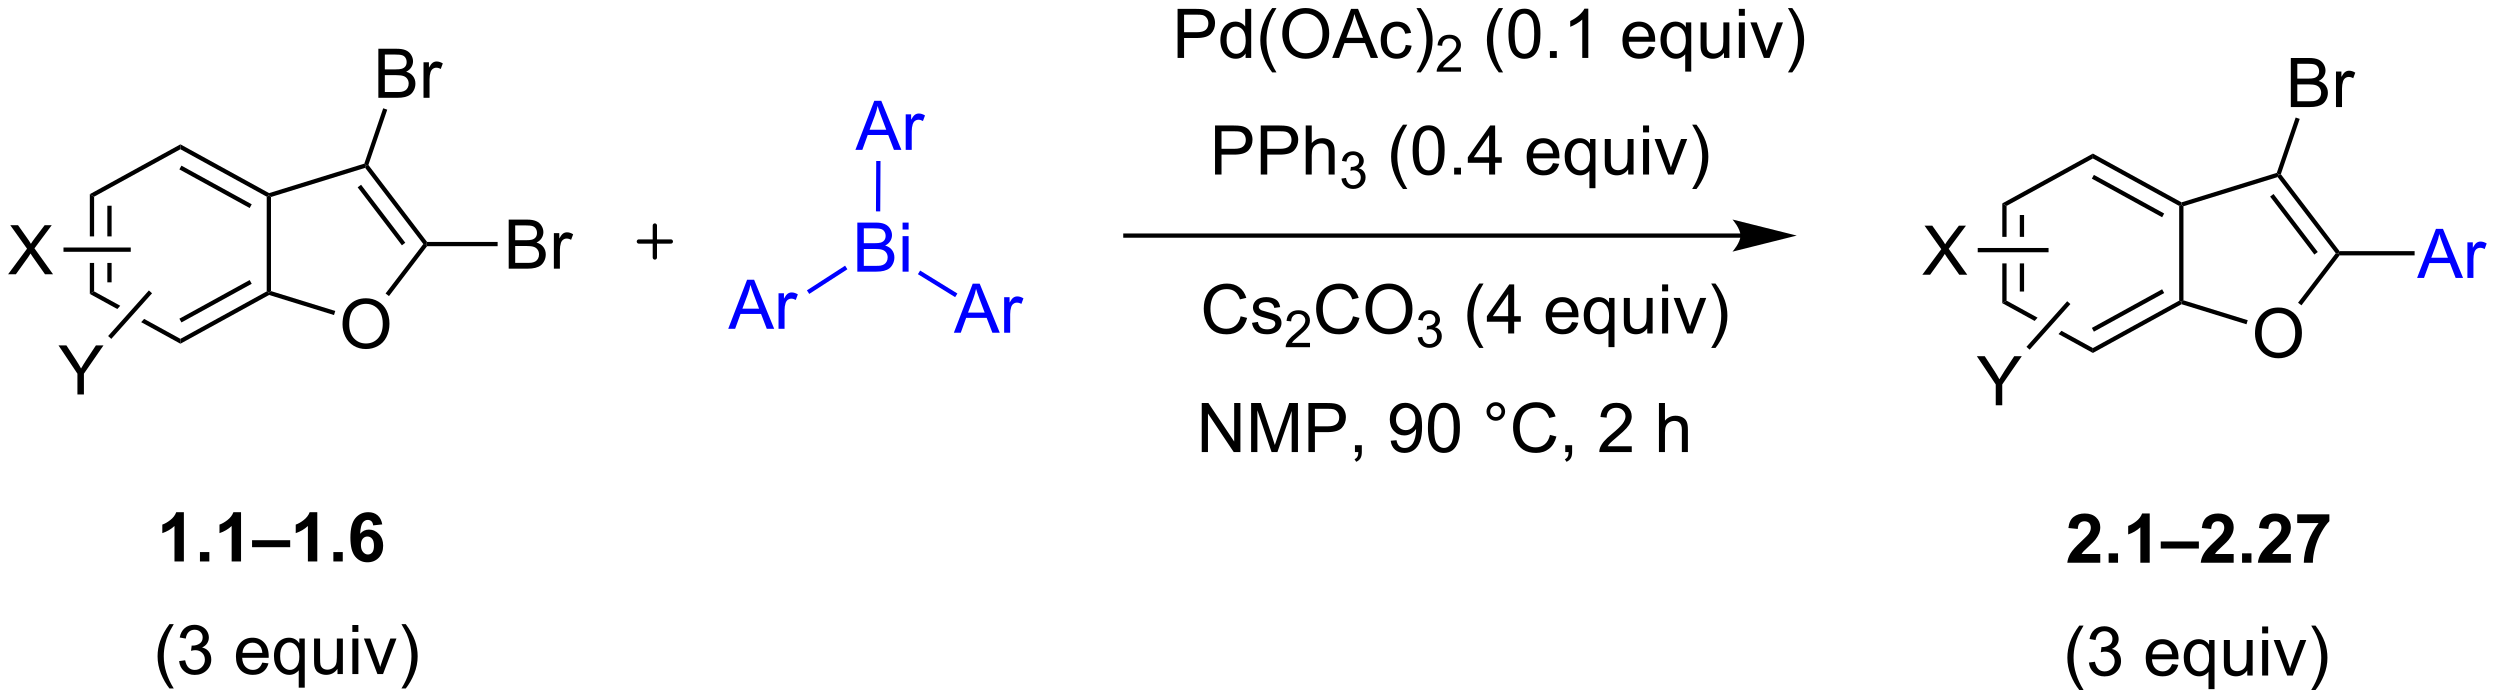 <?xml version="1.0" encoding="UTF-8"?>
<!DOCTYPE svg PUBLIC '-//W3C//DTD SVG 1.0//EN'
          'http://www.w3.org/TR/2001/REC-SVG-20010904/DTD/svg10.dtd'>
<svg stroke-dasharray="none" shape-rendering="auto" xmlns="http://www.w3.org/2000/svg" font-family="'Dialog'" text-rendering="auto" width="400" fill-opacity="1" color-interpolation="auto" color-rendering="auto" preserveAspectRatio="xMidYMid meet" font-size="12px" viewBox="0 0 400 112" fill="black" xmlns:xlink="http://www.w3.org/1999/xlink" stroke="black" image-rendering="auto" stroke-miterlimit="10" stroke-linecap="square" stroke-linejoin="miter" font-style="normal" stroke-width="1" height="112" stroke-dashoffset="0" font-weight="normal" stroke-opacity="1"
><!--Generated by the Batik Graphics2D SVG Generator--><defs id="genericDefs"
  /><g
  ><defs id="defs1"
    ><clipPath clipPathUnits="userSpaceOnUse" id="clipPath1"
      ><path d="M0.683 2.057 L300.221 2.057 L300.221 85.919 L0.683 85.919 L0.683 2.057 Z"
      /></clipPath
      ><clipPath clipPathUnits="userSpaceOnUse" id="clipPath2"
      ><path d="M88.91 108.372 L88.91 189.902 L380.118 189.902 L380.118 108.372 Z"
      /></clipPath
    ></defs
    ><g stroke-width="0.5" transform="scale(1.333,1.333) translate(-0.683,-2.057) matrix(1.029,0,0,1.029,-90.769,-109.414)" stroke-linejoin="round" stroke-linecap="round"
    ><path fill="none" d="M163.397 136.501 L167.126 136.501 M165.261 134.637 L165.261 138.366" clip-path="url(#clipPath2)"
    /></g
    ><g transform="matrix(1.371,0,0,1.371,-121.937,-148.628)"
    ><path d="M226.367 115.172 L226.367 109.446 L228.529 109.446 Q229.099 109.446 229.398 109.5 Q229.82 109.571 230.104 109.769 Q230.391 109.964 230.565 110.321 Q230.74 110.675 230.74 111.102 Q230.74 111.831 230.273 112.339 Q229.81 112.844 228.594 112.844 L227.125 112.844 L227.125 115.172 L226.367 115.172 ZM227.125 112.167 L228.607 112.167 Q229.341 112.167 229.648 111.894 Q229.958 111.62 229.958 111.125 Q229.958 110.766 229.776 110.511 Q229.594 110.253 229.297 110.172 Q229.107 110.12 228.591 110.12 L227.125 110.12 L227.125 112.167 ZM234.305 115.172 L234.305 114.649 Q233.911 115.266 233.146 115.266 Q232.648 115.266 232.232 114.993 Q231.818 114.719 231.589 114.23 Q231.359 113.737 231.359 113.102 Q231.359 112.48 231.565 111.974 Q231.773 111.469 232.188 111.201 Q232.602 110.93 233.115 110.93 Q233.49 110.93 233.781 111.089 Q234.076 111.245 234.258 111.5 L234.258 109.446 L234.958 109.446 L234.958 115.172 L234.305 115.172 ZM232.083 113.102 Q232.083 113.899 232.419 114.295 Q232.755 114.688 233.211 114.688 Q233.672 114.688 233.995 114.31 Q234.318 113.933 234.318 113.159 Q234.318 112.308 233.99 111.909 Q233.661 111.511 233.18 111.511 Q232.711 111.511 232.396 111.894 Q232.083 112.276 232.083 113.102 ZM237.407 116.857 Q236.824 116.123 236.421 115.138 Q236.019 114.151 236.019 113.097 Q236.019 112.167 236.322 111.315 Q236.673 110.329 237.407 109.347 L237.91 109.347 Q237.439 110.159 237.285 110.508 Q237.048 111.047 236.91 111.633 Q236.744 112.362 236.744 113.102 Q236.744 114.98 237.91 116.857 L237.407 116.857 ZM238.587 112.383 Q238.587 110.956 239.353 110.151 Q240.119 109.344 241.329 109.344 Q242.121 109.344 242.756 109.724 Q243.394 110.102 243.728 110.779 Q244.064 111.456 244.064 112.315 Q244.064 113.188 243.712 113.875 Q243.361 114.563 242.715 114.917 Q242.072 115.271 241.324 115.271 Q240.517 115.271 239.879 114.88 Q239.244 114.487 238.915 113.813 Q238.587 113.136 238.587 112.383 ZM239.369 112.394 Q239.369 113.43 239.923 114.026 Q240.481 114.62 241.322 114.62 Q242.176 114.62 242.728 114.019 Q243.282 113.417 243.282 112.313 Q243.282 111.612 243.046 111.091 Q242.809 110.571 242.353 110.284 Q241.9 109.995 241.332 109.995 Q240.527 109.995 239.947 110.55 Q239.369 111.102 239.369 112.394 ZM244.409 115.172 L246.609 109.446 L247.427 109.446 L249.771 115.172 L248.906 115.172 L248.24 113.438 L245.844 113.438 L245.216 115.172 L244.409 115.172 ZM246.062 112.821 L248.005 112.821 L247.406 111.235 Q247.133 110.511 247 110.047 Q246.891 110.597 246.693 111.141 L246.062 112.821 ZM252.992 113.651 L253.685 113.743 Q253.57 114.456 253.104 114.862 Q252.638 115.266 251.958 115.266 Q251.107 115.266 250.589 114.709 Q250.07 114.151 250.07 113.112 Q250.07 112.44 250.292 111.938 Q250.516 111.433 250.971 111.183 Q251.427 110.93 251.961 110.93 Q252.638 110.93 253.068 111.271 Q253.497 111.612 253.617 112.243 L252.935 112.347 Q252.836 111.93 252.589 111.719 Q252.341 111.508 251.99 111.508 Q251.458 111.508 251.125 111.888 Q250.794 112.269 250.794 113.094 Q250.794 113.93 251.115 114.31 Q251.435 114.688 251.951 114.688 Q252.365 114.688 252.641 114.435 Q252.919 114.18 252.992 113.651 ZM254.747 116.857 L254.242 116.857 Q255.411 114.98 255.411 113.102 Q255.411 112.368 255.242 111.644 Q255.109 111.058 254.872 110.519 Q254.719 110.167 254.242 109.347 L254.747 109.347 Q255.482 110.329 255.833 111.315 Q256.133 112.167 256.133 113.097 Q256.133 114.151 255.729 115.138 Q255.326 116.123 254.747 116.857 Z" stroke="none" clip-path="url(#clipPath2)"
    /></g
    ><g transform="matrix(1.371,0,0,1.371,-121.937,-148.628)"
    ><path d="M259.443 116.264 L259.443 116.772 L256.603 116.772 Q256.598 116.581 256.666 116.405 Q256.774 116.116 257.012 115.835 Q257.252 115.553 257.703 115.184 Q258.402 114.61 258.649 114.274 Q258.895 113.938 258.895 113.639 Q258.895 113.327 258.67 113.112 Q258.447 112.895 258.086 112.895 Q257.705 112.895 257.477 113.124 Q257.248 113.352 257.246 113.757 L256.703 113.702 Q256.76 113.094 257.123 112.778 Q257.486 112.46 258.098 112.46 Q258.717 112.46 259.076 112.803 Q259.438 113.145 259.438 113.651 Q259.438 113.909 259.332 114.159 Q259.227 114.407 258.981 114.682 Q258.736 114.958 258.168 115.438 Q257.693 115.837 257.559 115.979 Q257.424 116.122 257.336 116.264 L259.443 116.264 Z" stroke="none" clip-path="url(#clipPath2)"
    /></g
    ><g transform="matrix(1.371,0,0,1.371,-121.937,-148.628)"
    ><path d="M263.854 116.857 Q263.271 116.123 262.867 115.138 Q262.466 114.151 262.466 113.097 Q262.466 112.167 262.768 111.315 Q263.12 110.329 263.854 109.347 L264.356 109.347 Q263.885 110.159 263.731 110.508 Q263.495 111.047 263.356 111.633 Q263.19 112.362 263.19 113.102 Q263.19 114.98 264.356 116.857 L263.854 116.857 ZM264.979 112.347 Q264.979 111.331 265.187 110.714 Q265.396 110.094 265.807 109.758 Q266.221 109.422 266.846 109.422 Q267.307 109.422 267.653 109.607 Q268.002 109.792 268.229 110.144 Q268.455 110.493 268.583 110.995 Q268.713 111.495 268.713 112.347 Q268.713 113.355 268.505 113.974 Q268.299 114.594 267.885 114.933 Q267.474 115.271 266.846 115.271 Q266.018 115.271 265.544 114.675 Q264.979 113.961 264.979 112.347 ZM265.7 112.347 Q265.7 113.758 266.031 114.224 Q266.362 114.69 266.846 114.69 Q267.33 114.69 267.659 114.222 Q267.989 113.753 267.989 112.347 Q267.989 110.933 267.659 110.469 Q267.33 110.003 266.838 110.003 Q266.354 110.003 266.065 110.414 Q265.7 110.938 265.7 112.347 ZM269.821 115.172 L269.821 114.37 L270.623 114.37 L270.623 115.172 L269.821 115.172 ZM274.299 115.172 L273.596 115.172 L273.596 110.69 Q273.341 110.933 272.929 111.175 Q272.518 111.417 272.19 111.539 L272.19 110.86 Q272.778 110.581 273.218 110.188 Q273.661 109.792 273.846 109.422 L274.299 109.422 L274.299 115.172 ZM281.356 113.836 L282.083 113.925 Q281.911 114.563 281.445 114.914 Q280.981 115.266 280.26 115.266 Q279.349 115.266 278.815 114.706 Q278.284 114.144 278.284 113.133 Q278.284 112.086 278.823 111.508 Q279.362 110.93 280.221 110.93 Q281.052 110.93 281.578 111.498 Q282.106 112.063 282.106 113.089 Q282.106 113.151 282.104 113.276 L279.01 113.276 Q279.049 113.961 279.396 114.326 Q279.745 114.688 280.263 114.688 Q280.651 114.688 280.924 114.485 Q281.198 114.282 281.356 113.836 ZM279.049 112.698 L281.364 112.698 Q281.317 112.175 281.099 111.914 Q280.763 111.508 280.229 111.508 Q279.745 111.508 279.414 111.834 Q279.083 112.157 279.049 112.698 ZM285.61 116.763 L285.61 114.73 Q285.446 114.961 285.152 115.115 Q284.858 115.266 284.524 115.266 Q283.787 115.266 283.254 114.677 Q282.72 114.086 282.72 113.058 Q282.72 112.433 282.936 111.938 Q283.155 111.44 283.566 111.185 Q283.978 110.93 284.47 110.93 Q285.241 110.93 285.681 111.579 L285.681 111.024 L286.313 111.024 L286.313 116.763 L285.61 116.763 ZM283.444 113.086 Q283.444 113.886 283.78 114.287 Q284.116 114.688 284.584 114.688 Q285.032 114.688 285.355 114.308 Q285.681 113.925 285.681 113.149 Q285.681 112.321 285.339 111.904 Q284.998 111.485 284.537 111.485 Q284.079 111.485 283.761 111.873 Q283.444 112.261 283.444 113.086 ZM290.135 115.172 L290.135 114.563 Q289.651 115.266 288.817 115.266 Q288.45 115.266 288.132 115.125 Q287.815 114.985 287.659 114.771 Q287.505 114.558 287.442 114.25 Q287.401 114.042 287.401 113.594 L287.401 111.024 L288.104 111.024 L288.104 113.323 Q288.104 113.875 288.146 114.065 Q288.213 114.344 288.427 114.503 Q288.643 114.659 288.958 114.659 Q289.276 114.659 289.552 114.498 Q289.83 114.336 289.945 114.058 Q290.06 113.776 290.06 113.245 L290.06 111.024 L290.763 111.024 L290.763 115.172 L290.135 115.172 ZM291.868 110.253 L291.868 109.446 L292.571 109.446 L292.571 110.253 L291.868 110.253 ZM291.868 115.172 L291.868 111.024 L292.571 111.024 L292.571 115.172 L291.868 115.172 ZM294.794 115.172 L293.216 111.024 L293.958 111.024 L294.849 113.508 Q294.995 113.909 295.114 114.344 Q295.208 114.016 295.377 113.555 L296.299 111.024 L297.021 111.024 L295.45 115.172 L294.794 115.172 ZM298.104 116.857 L297.599 116.857 Q298.768 114.98 298.768 113.102 Q298.768 112.368 298.599 111.644 Q298.466 111.058 298.229 110.519 Q298.075 110.167 297.599 109.347 L298.104 109.347 Q298.838 110.329 299.19 111.315 Q299.489 112.167 299.489 113.097 Q299.489 114.151 299.086 115.138 Q298.682 116.123 298.104 116.857 Z" stroke="none" clip-path="url(#clipPath2)"
    /></g
    ><g transform="matrix(1.371,0,0,1.371,-121.937,-148.628)"
    ><path d="M230.738 128.781 L230.738 123.054 L232.899 123.054 Q233.47 123.054 233.769 123.109 Q234.191 123.179 234.475 123.377 Q234.762 123.572 234.936 123.929 Q235.111 124.283 235.111 124.71 Q235.111 125.439 234.644 125.947 Q234.181 126.453 232.965 126.453 L231.496 126.453 L231.496 128.781 L230.738 128.781 ZM231.496 125.775 L232.978 125.775 Q233.712 125.775 234.019 125.502 Q234.329 125.228 234.329 124.734 Q234.329 124.374 234.147 124.119 Q233.965 123.861 233.668 123.781 Q233.478 123.728 232.962 123.728 L231.496 123.728 L231.496 125.775 ZM236.074 128.781 L236.074 123.054 L238.236 123.054 Q238.806 123.054 239.105 123.109 Q239.527 123.179 239.811 123.377 Q240.097 123.572 240.272 123.929 Q240.446 124.283 240.446 124.71 Q240.446 125.439 239.98 125.947 Q239.517 126.453 238.301 126.453 L236.832 126.453 L236.832 128.781 L236.074 128.781 ZM236.832 125.775 L238.314 125.775 Q239.048 125.775 239.355 125.502 Q239.665 125.228 239.665 124.734 Q239.665 124.374 239.483 124.119 Q239.301 123.861 239.004 123.781 Q238.814 123.728 238.298 123.728 L236.832 123.728 L236.832 125.775 ZM241.321 128.781 L241.321 123.054 L242.024 123.054 L242.024 125.109 Q242.517 124.538 243.267 124.538 Q243.728 124.538 244.066 124.721 Q244.407 124.9 244.553 125.221 Q244.699 125.541 244.699 126.15 L244.699 128.781 L243.996 128.781 L243.996 126.15 Q243.996 125.624 243.767 125.385 Q243.54 125.143 243.121 125.143 Q242.808 125.143 242.532 125.307 Q242.259 125.468 242.142 125.747 Q242.024 126.023 242.024 126.51 L242.024 128.781 L241.321 128.781 Z" stroke="none" clip-path="url(#clipPath2)"
    /></g
    ><g transform="matrix(1.371,0,0,1.371,-121.937,-148.628)"
    ><path d="M245.494 129.246 L246.021 129.175 Q246.113 129.625 246.33 129.822 Q246.549 130.019 246.863 130.019 Q247.234 130.019 247.49 129.762 Q247.748 129.504 247.748 129.123 Q247.748 128.76 247.51 128.525 Q247.273 128.289 246.906 128.289 Q246.758 128.289 246.535 128.347 L246.594 127.885 Q246.646 127.89 246.678 127.89 Q247.015 127.89 247.285 127.715 Q247.554 127.539 247.554 127.172 Q247.554 126.883 247.357 126.693 Q247.162 126.502 246.851 126.502 Q246.543 126.502 246.338 126.695 Q246.133 126.888 246.074 127.275 L245.547 127.181 Q245.644 126.65 245.986 126.359 Q246.33 126.068 246.84 126.068 Q247.191 126.068 247.486 126.219 Q247.783 126.369 247.939 126.631 Q248.095 126.89 248.095 127.183 Q248.095 127.463 247.945 127.691 Q247.797 127.92 247.504 128.054 Q247.885 128.142 248.095 128.42 Q248.306 128.695 248.306 129.111 Q248.306 129.674 247.896 130.066 Q247.486 130.457 246.859 130.457 Q246.295 130.457 245.92 130.121 Q245.547 129.783 245.494 129.246 Z" stroke="none" clip-path="url(#clipPath2)"
    /></g
    ><g transform="matrix(1.371,0,0,1.371,-121.937,-148.628)"
    ><path d="M252.674 130.465 Q252.091 129.731 251.687 128.747 Q251.286 127.76 251.286 126.705 Q251.286 125.775 251.588 124.924 Q251.94 123.937 252.674 122.955 L253.177 122.955 Q252.705 123.768 252.552 124.117 Q252.315 124.656 252.177 125.242 Q252.01 125.971 252.01 126.71 Q252.01 128.588 253.177 130.465 L252.674 130.465 ZM253.799 125.955 Q253.799 124.939 254.007 124.322 Q254.216 123.703 254.627 123.367 Q255.041 123.031 255.666 123.031 Q256.127 123.031 256.473 123.216 Q256.822 123.4 257.049 123.752 Q257.276 124.101 257.403 124.603 Q257.533 125.103 257.533 125.955 Q257.533 126.963 257.325 127.583 Q257.119 128.202 256.705 128.541 Q256.294 128.88 255.666 128.88 Q254.838 128.88 254.364 128.283 Q253.799 127.57 253.799 125.955 ZM254.52 125.955 Q254.52 127.367 254.851 127.833 Q255.182 128.299 255.666 128.299 Q256.151 128.299 256.479 127.83 Q256.809 127.361 256.809 125.955 Q256.809 124.541 256.479 124.078 Q256.151 123.611 255.658 123.611 Q255.174 123.611 254.885 124.023 Q254.52 124.546 254.52 125.955 ZM258.641 128.781 L258.641 127.978 L259.443 127.978 L259.443 128.781 L258.641 128.781 ZM262.723 128.781 L262.723 127.408 L260.239 127.408 L260.239 126.765 L262.854 123.054 L263.427 123.054 L263.427 126.765 L264.2 126.765 L264.2 127.408 L263.427 127.408 L263.427 128.781 L262.723 128.781 ZM262.723 126.765 L262.723 124.182 L260.932 126.765 L262.723 126.765 ZM270.177 127.445 L270.903 127.533 Q270.731 128.171 270.265 128.523 Q269.802 128.874 269.08 128.874 Q268.169 128.874 267.635 128.315 Q267.104 127.752 267.104 126.742 Q267.104 125.695 267.643 125.117 Q268.182 124.538 269.041 124.538 Q269.872 124.538 270.398 125.106 Q270.927 125.671 270.927 126.697 Q270.927 126.76 270.924 126.885 L267.83 126.885 Q267.869 127.57 268.216 127.934 Q268.565 128.296 269.083 128.296 Q269.471 128.296 269.744 128.093 Q270.018 127.89 270.177 127.445 ZM267.869 126.307 L270.184 126.307 Q270.137 125.783 269.919 125.523 Q269.583 125.117 269.049 125.117 Q268.565 125.117 268.234 125.442 Q267.903 125.765 267.869 126.307 ZM274.43 130.372 L274.43 128.338 Q274.266 128.57 273.972 128.723 Q273.678 128.874 273.344 128.874 Q272.608 128.874 272.074 128.286 Q271.54 127.695 271.54 126.666 Q271.54 126.041 271.756 125.546 Q271.975 125.049 272.386 124.794 Q272.798 124.538 273.29 124.538 Q274.061 124.538 274.501 125.187 L274.501 124.632 L275.134 124.632 L275.134 130.372 L274.43 130.372 ZM272.264 126.695 Q272.264 127.494 272.6 127.895 Q272.936 128.296 273.404 128.296 Q273.852 128.296 274.175 127.916 Q274.501 127.533 274.501 126.757 Q274.501 125.929 274.16 125.512 Q273.818 125.093 273.358 125.093 Q272.899 125.093 272.582 125.481 Q272.264 125.869 272.264 126.695 ZM278.955 128.781 L278.955 128.171 Q278.471 128.874 277.637 128.874 Q277.27 128.874 276.953 128.734 Q276.635 128.593 276.479 128.38 Q276.325 128.166 276.262 127.859 Q276.221 127.65 276.221 127.203 L276.221 124.632 L276.924 124.632 L276.924 126.932 Q276.924 127.484 276.966 127.674 Q277.033 127.953 277.247 128.111 Q277.463 128.268 277.778 128.268 Q278.096 128.268 278.372 128.106 Q278.651 127.945 278.765 127.666 Q278.88 127.385 278.88 126.853 L278.88 124.632 L279.583 124.632 L279.583 128.781 L278.955 128.781 ZM280.688 123.861 L280.688 123.054 L281.391 123.054 L281.391 123.861 L280.688 123.861 ZM280.688 128.781 L280.688 124.632 L281.391 124.632 L281.391 128.781 L280.688 128.781 ZM283.614 128.781 L282.036 124.632 L282.778 124.632 L283.669 127.117 Q283.815 127.518 283.934 127.953 Q284.028 127.624 284.197 127.163 L285.119 124.632 L285.841 124.632 L284.27 128.781 L283.614 128.781 ZM286.924 130.465 L286.419 130.465 Q287.588 128.588 287.588 126.71 Q287.588 125.976 287.419 125.252 Q287.286 124.666 287.049 124.127 Q286.895 123.775 286.419 122.955 L286.924 122.955 Q287.658 123.937 288.01 124.924 Q288.309 125.775 288.309 126.705 Q288.309 127.76 287.906 128.747 Q287.502 129.731 286.924 130.465 Z" stroke="none" clip-path="url(#clipPath2)"
    /></g
    ><g transform="matrix(1.371,0,0,1.371,-121.937,-148.628)"
    ><path d="M233.727 145.319 L234.484 145.509 Q234.248 146.444 233.628 146.936 Q233.008 147.426 232.115 147.426 Q231.188 147.426 230.607 147.048 Q230.029 146.671 229.724 145.957 Q229.422 145.241 229.422 144.421 Q229.422 143.525 229.763 142.861 Q230.107 142.194 230.737 141.848 Q231.367 141.501 232.125 141.501 Q232.984 141.501 233.57 141.939 Q234.156 142.376 234.388 143.171 L233.641 143.345 Q233.443 142.72 233.063 142.436 Q232.685 142.15 232.109 142.15 Q231.451 142.15 231.005 142.468 Q230.563 142.783 230.383 143.317 Q230.203 143.85 230.203 144.416 Q230.203 145.147 230.417 145.692 Q230.63 146.236 231.078 146.507 Q231.529 146.775 232.052 146.775 Q232.688 146.775 233.128 146.408 Q233.57 146.041 233.727 145.319 ZM235.048 146.087 L235.744 145.978 Q235.801 146.397 236.069 146.621 Q236.337 146.843 236.816 146.843 Q237.301 146.843 237.535 146.645 Q237.77 146.447 237.77 146.181 Q237.77 145.944 237.564 145.806 Q237.418 145.712 236.845 145.569 Q236.072 145.374 235.772 145.231 Q235.473 145.087 235.319 144.837 Q235.165 144.585 235.165 144.28 Q235.165 144.001 235.29 143.767 Q235.418 143.53 235.637 143.374 Q235.801 143.251 236.085 143.168 Q236.369 143.085 236.691 143.085 Q237.181 143.085 237.548 143.225 Q237.918 143.366 238.093 143.606 Q238.27 143.845 238.337 144.249 L237.65 144.343 Q237.603 144.022 237.376 143.843 Q237.152 143.663 236.744 143.663 Q236.259 143.663 236.051 143.824 Q235.845 143.983 235.845 144.197 Q235.845 144.335 235.931 144.444 Q236.017 144.556 236.199 144.632 Q236.306 144.671 236.822 144.811 Q237.566 145.009 237.861 145.137 Q238.158 145.264 238.324 145.507 Q238.494 145.749 238.494 146.108 Q238.494 146.46 238.288 146.77 Q238.082 147.08 237.694 147.251 Q237.309 147.421 236.822 147.421 Q236.012 147.421 235.587 147.085 Q235.165 146.749 235.048 146.087 Z" stroke="none" clip-path="url(#clipPath2)"
    /></g
    ><g transform="matrix(1.371,0,0,1.371,-121.937,-148.628)"
    ><path d="M241.822 148.419 L241.822 148.927 L238.982 148.927 Q238.977 148.736 239.045 148.56 Q239.153 148.271 239.391 147.989 Q239.631 147.708 240.082 147.339 Q240.781 146.765 241.028 146.429 Q241.274 146.093 241.274 145.794 Q241.274 145.482 241.049 145.267 Q240.826 145.05 240.465 145.05 Q240.084 145.05 239.856 145.279 Q239.627 145.507 239.625 145.911 L239.082 145.857 Q239.139 145.249 239.502 144.933 Q239.865 144.614 240.477 144.614 Q241.096 144.614 241.455 144.958 Q241.816 145.3 241.816 145.806 Q241.816 146.064 241.711 146.314 Q241.606 146.562 241.359 146.837 Q241.115 147.113 240.547 147.593 Q240.072 147.992 239.938 148.134 Q239.803 148.277 239.715 148.419 L241.822 148.419 Z" stroke="none" clip-path="url(#clipPath2)"
    /></g
    ><g transform="matrix(1.371,0,0,1.371,-121.937,-148.628)"
    ><path d="M246.841 145.319 L247.599 145.509 Q247.362 146.444 246.742 146.936 Q246.122 147.426 245.229 147.426 Q244.302 147.426 243.721 147.048 Q243.143 146.671 242.838 145.957 Q242.536 145.241 242.536 144.421 Q242.536 143.525 242.877 142.861 Q243.221 142.194 243.851 141.848 Q244.482 141.501 245.239 141.501 Q246.099 141.501 246.685 141.939 Q247.271 142.376 247.502 143.171 L246.755 143.345 Q246.557 142.72 246.177 142.436 Q245.799 142.15 245.224 142.15 Q244.565 142.15 244.12 142.468 Q243.677 142.783 243.497 143.317 Q243.317 143.85 243.317 144.416 Q243.317 145.147 243.531 145.692 Q243.745 146.236 244.192 146.507 Q244.643 146.775 245.166 146.775 Q245.802 146.775 246.242 146.408 Q246.685 146.041 246.841 145.319 ZM248.303 144.538 Q248.303 143.111 249.069 142.306 Q249.834 141.499 251.045 141.499 Q251.837 141.499 252.472 141.879 Q253.111 142.257 253.444 142.934 Q253.78 143.611 253.78 144.47 Q253.78 145.343 253.428 146.03 Q253.077 146.718 252.431 147.072 Q251.787 147.426 251.04 147.426 Q250.233 147.426 249.595 147.035 Q248.959 146.642 248.631 145.968 Q248.303 145.291 248.303 144.538 ZM249.084 144.548 Q249.084 145.585 249.639 146.181 Q250.196 146.775 251.037 146.775 Q251.892 146.775 252.444 146.173 Q252.999 145.572 252.999 144.468 Q252.999 143.767 252.762 143.246 Q252.524 142.725 252.069 142.439 Q251.616 142.15 251.048 142.15 Q250.243 142.15 249.662 142.705 Q249.084 143.257 249.084 144.548 Z" stroke="none" clip-path="url(#clipPath2)"
    /></g
    ><g transform="matrix(1.371,0,0,1.371,-121.937,-148.628)"
    ><path d="M254.39 147.792 L254.917 147.722 Q255.009 148.171 255.226 148.368 Q255.444 148.566 255.759 148.566 Q256.13 148.566 256.386 148.308 Q256.644 148.05 256.644 147.669 Q256.644 147.306 256.405 147.071 Q256.169 146.835 255.802 146.835 Q255.653 146.835 255.431 146.894 L255.489 146.431 Q255.542 146.437 255.573 146.437 Q255.911 146.437 256.181 146.261 Q256.45 146.085 256.45 145.718 Q256.45 145.429 256.253 145.239 Q256.058 145.048 255.747 145.048 Q255.439 145.048 255.233 145.242 Q255.028 145.435 254.97 145.821 L254.442 145.728 Q254.54 145.196 254.882 144.905 Q255.226 144.614 255.736 144.614 Q256.087 144.614 256.382 144.765 Q256.679 144.915 256.835 145.177 Q256.991 145.437 256.991 145.73 Q256.991 146.009 256.841 146.238 Q256.692 146.466 256.399 146.601 Q256.78 146.689 256.991 146.966 Q257.202 147.242 257.202 147.657 Q257.202 148.22 256.792 148.613 Q256.382 149.003 255.755 149.003 Q255.19 149.003 254.815 148.667 Q254.442 148.329 254.39 147.792 Z" stroke="none" clip-path="url(#clipPath2)"
    /></g
    ><g transform="matrix(1.371,0,0,1.371,-121.937,-148.628)"
    ><path d="M261.57 149.012 Q260.986 148.278 260.583 147.293 Q260.182 146.306 260.182 145.251 Q260.182 144.322 260.484 143.47 Q260.835 142.483 261.57 141.501 L262.072 141.501 Q261.601 142.314 261.447 142.663 Q261.21 143.202 261.072 143.788 Q260.906 144.517 260.906 145.257 Q260.906 147.134 262.072 149.012 L261.57 149.012 ZM264.947 147.327 L264.947 145.955 L262.463 145.955 L262.463 145.311 L265.078 141.6 L265.651 141.6 L265.651 145.311 L266.424 145.311 L266.424 145.955 L265.651 145.955 L265.651 147.327 L264.947 147.327 ZM264.947 145.311 L264.947 142.728 L263.156 145.311 L264.947 145.311 ZM272.401 145.991 L273.127 146.08 Q272.955 146.718 272.489 147.069 Q272.026 147.421 271.304 147.421 Q270.393 147.421 269.859 146.861 Q269.328 146.298 269.328 145.288 Q269.328 144.241 269.867 143.663 Q270.406 143.085 271.265 143.085 Q272.096 143.085 272.622 143.653 Q273.151 144.218 273.151 145.244 Q273.151 145.306 273.148 145.431 L270.054 145.431 Q270.093 146.116 270.44 146.481 Q270.788 146.843 271.307 146.843 Q271.695 146.843 271.968 146.639 Q272.242 146.436 272.401 145.991 ZM270.093 144.853 L272.408 144.853 Q272.361 144.33 272.143 144.069 Q271.807 143.663 271.273 143.663 Q270.788 143.663 270.458 143.988 Q270.127 144.311 270.093 144.853 ZM276.654 148.918 L276.654 146.884 Q276.49 147.116 276.196 147.27 Q275.902 147.421 275.568 147.421 Q274.832 147.421 274.298 146.832 Q273.764 146.241 273.764 145.212 Q273.764 144.587 273.98 144.093 Q274.199 143.595 274.61 143.34 Q275.022 143.085 275.514 143.085 Q276.285 143.085 276.725 143.733 L276.725 143.179 L277.358 143.179 L277.358 148.918 L276.654 148.918 ZM274.488 145.241 Q274.488 146.041 274.824 146.442 Q275.16 146.843 275.628 146.843 Q276.076 146.843 276.399 146.462 Q276.725 146.08 276.725 145.304 Q276.725 144.475 276.384 144.059 Q276.042 143.639 275.582 143.639 Q275.123 143.639 274.805 144.028 Q274.488 144.416 274.488 145.241 ZM281.179 147.327 L281.179 146.718 Q280.695 147.421 279.861 147.421 Q279.494 147.421 279.176 147.28 Q278.859 147.139 278.703 146.926 Q278.549 146.712 278.486 146.405 Q278.445 146.197 278.445 145.749 L278.445 143.179 L279.148 143.179 L279.148 145.478 Q279.148 146.03 279.19 146.22 Q279.257 146.499 279.471 146.658 Q279.687 146.814 280.002 146.814 Q280.32 146.814 280.596 146.653 Q280.875 146.491 280.989 146.212 Q281.104 145.931 281.104 145.4 L281.104 143.179 L281.807 143.179 L281.807 147.327 L281.179 147.327 ZM282.912 142.408 L282.912 141.6 L283.615 141.6 L283.615 142.408 L282.912 142.408 ZM282.912 147.327 L282.912 143.179 L283.615 143.179 L283.615 147.327 L282.912 147.327 ZM285.838 147.327 L284.26 143.179 L285.002 143.179 L285.893 145.663 Q286.038 146.064 286.158 146.499 Q286.252 146.171 286.421 145.71 L287.343 143.179 L288.065 143.179 L286.494 147.327 L285.838 147.327 ZM289.148 149.012 L288.643 149.012 Q289.812 147.134 289.812 145.257 Q289.812 144.522 289.643 143.798 Q289.51 143.212 289.273 142.673 Q289.119 142.322 288.643 141.501 L289.148 141.501 Q289.882 142.483 290.234 143.47 Q290.533 144.322 290.533 145.251 Q290.533 146.306 290.13 147.293 Q289.726 148.278 289.148 149.012 Z" stroke="none" clip-path="url(#clipPath2)"
    /></g
    ><g transform="matrix(1.371,0,0,1.371,-121.937,-148.628)"
    ><path d="M229.187 161.168 L229.187 155.442 L229.965 155.442 L232.973 159.936 L232.973 155.442 L233.7 155.442 L233.7 161.168 L232.921 161.168 L229.913 156.668 L229.913 161.168 L229.187 161.168 ZM234.948 161.168 L234.948 155.442 L236.089 155.442 L237.446 159.496 Q237.633 160.061 237.719 160.343 Q237.816 160.03 238.024 159.426 L239.394 155.442 L240.415 155.442 L240.415 161.168 L239.683 161.168 L239.683 156.374 L238.019 161.168 L237.337 161.168 L235.68 156.293 L235.68 161.168 L234.948 161.168 ZM241.636 161.168 L241.636 155.442 L243.797 155.442 Q244.368 155.442 244.667 155.496 Q245.089 155.567 245.373 155.765 Q245.659 155.96 245.834 156.317 Q246.008 156.671 246.008 157.098 Q246.008 157.827 245.542 158.335 Q245.079 158.84 243.863 158.84 L242.394 158.84 L242.394 161.168 L241.636 161.168 ZM242.394 158.163 L243.876 158.163 Q244.61 158.163 244.917 157.89 Q245.227 157.616 245.227 157.121 Q245.227 156.762 245.045 156.507 Q244.863 156.249 244.566 156.168 Q244.376 156.116 243.86 156.116 L242.394 156.116 L242.394 158.163 ZM247.066 161.168 L247.066 160.366 L247.868 160.366 L247.868 161.168 Q247.868 161.611 247.712 161.882 Q247.555 162.153 247.214 162.301 L247.019 162.001 Q247.243 161.903 247.347 161.713 Q247.454 161.525 247.464 161.168 L247.066 161.168 ZM251.238 159.843 L251.915 159.78 Q252.001 160.257 252.243 160.473 Q252.485 160.686 252.863 160.686 Q253.188 160.686 253.43 160.538 Q253.675 160.39 253.831 160.142 Q253.988 159.895 254.092 159.473 Q254.198 159.051 254.198 158.613 Q254.198 158.567 254.196 158.473 Q253.985 158.809 253.618 159.017 Q253.253 159.226 252.829 159.226 Q252.118 159.226 251.626 158.71 Q251.133 158.194 251.133 157.351 Q251.133 156.481 251.646 155.949 Q252.159 155.418 252.933 155.418 Q253.493 155.418 253.954 155.72 Q254.417 156.02 254.657 156.577 Q254.899 157.132 254.899 158.186 Q254.899 159.285 254.659 159.936 Q254.422 160.585 253.951 160.926 Q253.48 161.267 252.847 161.267 Q252.175 161.267 251.748 160.895 Q251.323 160.52 251.238 159.843 ZM254.118 157.317 Q254.118 156.71 253.795 156.356 Q253.472 155.999 253.019 155.999 Q252.55 155.999 252.201 156.382 Q251.855 156.765 251.855 157.374 Q251.855 157.921 252.185 158.265 Q252.516 158.606 253.001 158.606 Q253.488 158.606 253.803 158.265 Q254.118 157.921 254.118 157.317 ZM255.583 158.343 Q255.583 157.327 255.791 156.71 Q255.999 156.09 256.411 155.754 Q256.825 155.418 257.45 155.418 Q257.911 155.418 258.257 155.603 Q258.606 155.788 258.833 156.14 Q259.059 156.488 259.187 156.991 Q259.317 157.491 259.317 158.343 Q259.317 159.351 259.109 159.97 Q258.903 160.59 258.489 160.929 Q258.077 161.267 257.45 161.267 Q256.622 161.267 256.148 160.671 Q255.583 159.957 255.583 158.343 ZM256.304 158.343 Q256.304 159.754 256.635 160.22 Q256.965 160.686 257.45 160.686 Q257.934 160.686 258.262 160.218 Q258.593 159.749 258.593 158.343 Q258.593 156.929 258.262 156.465 Q257.934 155.999 257.442 155.999 Q256.958 155.999 256.668 156.41 Q256.304 156.934 256.304 158.343 ZM262.421 156.426 Q262.421 155.976 262.739 155.66 Q263.059 155.343 263.505 155.343 Q263.958 155.343 264.273 155.66 Q264.59 155.976 264.59 156.426 Q264.59 156.874 264.27 157.194 Q263.952 157.512 263.505 157.512 Q263.059 157.512 262.739 157.197 Q262.421 156.879 262.421 156.426 ZM262.848 156.426 Q262.848 156.699 263.041 156.892 Q263.234 157.085 263.507 157.085 Q263.778 157.085 263.971 156.892 Q264.163 156.699 264.163 156.426 Q264.163 156.153 263.971 155.96 Q263.778 155.765 263.507 155.765 Q263.234 155.765 263.041 155.96 Q262.848 156.153 262.848 156.426 ZM269.824 159.16 L270.581 159.351 Q270.344 160.285 269.724 160.778 Q269.105 161.267 268.212 161.267 Q267.284 161.267 266.704 160.89 Q266.126 160.512 265.821 159.798 Q265.519 159.082 265.519 158.262 Q265.519 157.366 265.86 156.702 Q266.204 156.035 266.834 155.689 Q267.464 155.343 268.222 155.343 Q269.081 155.343 269.667 155.78 Q270.253 156.218 270.485 157.012 L269.738 157.186 Q269.54 156.561 269.159 156.278 Q268.782 155.991 268.206 155.991 Q267.548 155.991 267.102 156.309 Q266.659 156.624 266.48 157.158 Q266.3 157.692 266.3 158.257 Q266.3 158.988 266.514 159.533 Q266.727 160.077 267.175 160.348 Q267.626 160.616 268.149 160.616 Q268.784 160.616 269.224 160.249 Q269.667 159.882 269.824 159.16 ZM271.609 161.168 L271.609 160.366 L272.411 160.366 L272.411 161.168 Q272.411 161.611 272.255 161.882 Q272.098 162.153 271.757 162.301 L271.562 162.001 Q271.786 161.903 271.89 161.713 Q271.997 161.525 272.007 161.168 L271.609 161.168 ZM279.372 160.491 L279.372 161.168 L275.585 161.168 Q275.577 160.913 275.668 160.679 Q275.812 160.293 276.13 159.918 Q276.45 159.543 277.051 159.051 Q277.984 158.285 278.312 157.838 Q278.64 157.39 278.64 156.991 Q278.64 156.574 278.34 156.288 Q278.043 155.999 277.562 155.999 Q277.054 155.999 276.749 156.304 Q276.445 156.608 276.442 157.147 L275.718 157.074 Q275.793 156.265 276.278 155.843 Q276.762 155.418 277.577 155.418 Q278.403 155.418 278.882 155.876 Q279.364 156.332 279.364 157.007 Q279.364 157.351 279.223 157.684 Q279.083 158.015 278.755 158.382 Q278.429 158.749 277.671 159.39 Q277.038 159.921 276.859 160.111 Q276.679 160.301 276.562 160.491 L279.372 160.491 ZM282.543 161.168 L282.543 155.442 L283.247 155.442 L283.247 157.496 Q283.739 156.926 284.489 156.926 Q284.95 156.926 285.288 157.108 Q285.63 157.288 285.775 157.608 Q285.921 157.929 285.921 158.538 L285.921 161.168 L285.218 161.168 L285.218 158.538 Q285.218 158.012 284.989 157.772 Q284.762 157.53 284.343 157.53 Q284.031 157.53 283.755 157.694 Q283.481 157.856 283.364 158.134 Q283.247 158.41 283.247 158.897 L283.247 161.168 L282.543 161.168 Z" stroke="none" clip-path="url(#clipPath2)"
    /></g
    ><g transform="matrix(1.371,0,0,1.371,-121.937,-148.628)"
    ><path d="M108.717 188.758 Q108.134 188.023 107.73 187.039 Q107.329 186.052 107.329 184.997 Q107.329 184.068 107.631 183.216 Q107.983 182.229 108.717 181.247 L109.22 181.247 Q108.749 182.06 108.595 182.409 Q108.358 182.948 108.22 183.534 Q108.053 184.263 108.053 185.003 Q108.053 186.88 109.22 188.758 L108.717 188.758 ZM109.845 185.56 L110.548 185.466 Q110.67 186.065 110.96 186.328 Q111.251 186.591 111.67 186.591 Q112.165 186.591 112.506 186.247 Q112.85 185.904 112.85 185.396 Q112.85 184.911 112.532 184.599 Q112.217 184.284 111.728 184.284 Q111.53 184.284 111.233 184.362 L111.311 183.745 Q111.381 183.753 111.423 183.753 Q111.874 183.753 112.233 183.518 Q112.592 183.284 112.592 182.794 Q112.592 182.409 112.329 182.156 Q112.069 181.901 111.655 181.901 Q111.243 181.901 110.97 182.159 Q110.697 182.417 110.618 182.932 L109.915 182.807 Q110.045 182.099 110.501 181.711 Q110.96 181.323 111.639 181.323 Q112.108 181.323 112.501 181.523 Q112.897 181.724 113.105 182.073 Q113.314 182.419 113.314 182.81 Q113.314 183.182 113.113 183.487 Q112.915 183.792 112.525 183.971 Q113.032 184.089 113.314 184.458 Q113.595 184.826 113.595 185.38 Q113.595 186.13 113.048 186.654 Q112.501 187.174 111.665 187.174 Q110.913 187.174 110.413 186.726 Q109.915 186.276 109.845 185.56 ZM119.548 185.737 L120.275 185.826 Q120.103 186.464 119.637 186.815 Q119.173 187.167 118.452 187.167 Q117.54 187.167 117.006 186.607 Q116.475 186.044 116.475 185.034 Q116.475 183.987 117.014 183.409 Q117.553 182.831 118.413 182.831 Q119.243 182.831 119.769 183.398 Q120.298 183.964 120.298 184.99 Q120.298 185.052 120.295 185.177 L117.202 185.177 Q117.241 185.862 117.587 186.226 Q117.936 186.589 118.454 186.589 Q118.842 186.589 119.116 186.385 Q119.389 186.182 119.548 185.737 ZM117.241 184.599 L119.556 184.599 Q119.509 184.076 119.29 183.815 Q118.954 183.409 118.42 183.409 Q117.936 183.409 117.605 183.734 Q117.275 184.057 117.241 184.599 ZM123.802 188.664 L123.802 186.63 Q123.638 186.862 123.344 187.016 Q123.049 187.167 122.716 187.167 Q121.979 187.167 121.445 186.578 Q120.911 185.987 120.911 184.958 Q120.911 184.333 121.127 183.839 Q121.346 183.341 121.758 183.086 Q122.169 182.831 122.661 182.831 Q123.432 182.831 123.872 183.479 L123.872 182.924 L124.505 182.924 L124.505 188.664 L123.802 188.664 ZM121.635 184.987 Q121.635 185.786 121.971 186.188 Q122.307 186.589 122.776 186.589 Q123.224 186.589 123.547 186.208 Q123.872 185.826 123.872 185.049 Q123.872 184.221 123.531 183.805 Q123.19 183.385 122.729 183.385 Q122.271 183.385 121.953 183.773 Q121.635 184.161 121.635 184.987 ZM128.327 187.073 L128.327 186.464 Q127.842 187.167 127.009 187.167 Q126.642 187.167 126.324 187.026 Q126.006 186.885 125.85 186.672 Q125.697 186.458 125.634 186.151 Q125.592 185.943 125.592 185.495 L125.592 182.924 L126.295 182.924 L126.295 185.224 Q126.295 185.776 126.337 185.966 Q126.405 186.245 126.618 186.404 Q126.835 186.56 127.15 186.56 Q127.467 186.56 127.743 186.398 Q128.022 186.237 128.137 185.958 Q128.251 185.677 128.251 185.146 L128.251 182.924 L128.954 182.924 L128.954 187.073 L128.327 187.073 ZM130.06 182.154 L130.06 181.346 L130.763 181.346 L130.763 182.154 L130.06 182.154 ZM130.06 187.073 L130.06 182.924 L130.763 182.924 L130.763 187.073 L130.06 187.073 ZM132.986 187.073 L131.407 182.924 L132.15 182.924 L133.04 185.409 Q133.186 185.81 133.306 186.245 Q133.4 185.917 133.569 185.456 L134.491 182.924 L135.212 182.924 L133.642 187.073 L132.986 187.073 ZM136.295 188.758 L135.79 188.758 Q136.959 186.88 136.959 185.003 Q136.959 184.268 136.79 183.544 Q136.657 182.958 136.42 182.419 Q136.267 182.068 135.79 181.247 L136.295 181.247 Q137.03 182.229 137.381 183.216 Q137.681 184.068 137.681 184.997 Q137.681 186.052 137.277 187.039 Q136.874 188.023 136.295 188.758 Z" stroke="none" clip-path="url(#clipPath2)"
    /></g
    ><g fill="blue" transform="matrix(1.371,0,0,1.371,-121.937,-148.628)" stroke="blue"
    ><path d="M188.993 140.111 L188.993 134.384 L191.141 134.384 Q191.797 134.384 192.193 134.559 Q192.591 134.731 192.815 135.093 Q193.039 135.455 193.039 135.848 Q193.039 136.215 192.839 136.541 Q192.641 136.863 192.24 137.064 Q192.758 137.215 193.037 137.582 Q193.318 137.949 193.318 138.449 Q193.318 138.853 193.146 139.199 Q192.977 139.543 192.727 139.731 Q192.477 139.918 192.099 140.014 Q191.724 140.111 191.177 140.111 L188.993 140.111 ZM189.75 136.791 L190.99 136.791 Q191.493 136.791 191.711 136.723 Q192 136.637 192.146 136.439 Q192.295 136.238 192.295 135.939 Q192.295 135.653 192.157 135.436 Q192.021 135.22 191.766 135.139 Q191.513 135.059 190.896 135.059 L189.75 135.059 L189.75 136.791 ZM189.75 139.434 L191.177 139.434 Q191.545 139.434 191.693 139.408 Q191.953 139.361 192.128 139.251 Q192.305 139.142 192.417 138.934 Q192.532 138.723 192.532 138.449 Q192.532 138.129 192.368 137.895 Q192.203 137.658 191.912 137.561 Q191.623 137.465 191.076 137.465 L189.75 137.465 L189.75 139.434 ZM194.274 135.192 L194.274 134.384 L194.977 134.384 L194.977 135.192 L194.274 135.192 ZM194.274 140.111 L194.274 135.963 L194.977 135.963 L194.977 140.111 L194.274 140.111 Z" stroke="none" clip-path="url(#clipPath2)"
    /></g
    ><g transform="matrix(1.371,0,0,1.371,-121.937,-148.628)"
    ><path d="M322.614 132.144 L322.614 136.048 L323.114 136.048 L323.114 132.44 L322.614 132.144 ZM324.657 133.5 L324.657 136.048 L325.157 136.048 L325.157 133.5 ZM324.657 139.148 L324.657 142.433 L325.157 142.433 L325.157 139.148 ZM322.614 139.148 L322.614 143.789 L323.114 143.493 L323.114 139.148 Z" stroke="none" clip-path="url(#clipPath2)"
    /></g
    ><g transform="matrix(1.371,0,0,1.371,-121.937,-148.628)"
    ><path d="M323.114 143.493 L322.614 143.789 L326.388 145.864 L326.73 145.481 L326.73 145.481 L323.114 143.493 ZM329.517 147.014 L329.175 147.396 L333.186 149.601 L333.186 149.03 L329.517 147.014 Z" stroke="none" clip-path="url(#clipPath2)"
    /></g
    ><g transform="matrix(1.371,0,0,1.371,-121.937,-148.628)"
    ><path d="M333.186 149.601 L333.186 149.03 L343.257 143.493 L343.507 143.641 L343.535 143.911 ZM333.306 147.115 L341.507 142.606 L341.267 142.168 L333.065 146.677 Z" stroke="none" clip-path="url(#clipPath2)"
    /></g
    ><g transform="matrix(1.371,0,0,1.371,-121.937,-148.628)"
    ><path d="M343.757 143.457 L343.507 143.641 L343.257 143.493 L343.257 132.44 L343.507 132.292 L343.757 132.476 Z" stroke="none" clip-path="url(#clipPath2)"
    /></g
    ><g transform="matrix(1.371,0,0,1.371,-121.937,-148.628)"
    ><path d="M343.535 132.022 L343.507 132.292 L343.257 132.44 L333.186 126.902 L333.186 126.332 ZM341.507 133.327 L333.306 128.817 L333.065 129.256 L341.267 133.765 Z" stroke="none" clip-path="url(#clipPath2)"
    /></g
    ><g transform="matrix(1.371,0,0,1.371,-121.937,-148.628)"
    ><path d="M333.186 126.332 L333.186 126.902 L323.114 132.44 L322.614 132.144 Z" stroke="none" clip-path="url(#clipPath2)"
    /></g
    ><g transform="matrix(1.371,0,0,1.371,-121.937,-148.628)"
    ><path d="M352.105 147.334 Q352.105 145.907 352.871 145.102 Q353.636 144.295 354.847 144.295 Q355.639 144.295 356.274 144.675 Q356.912 145.053 357.246 145.73 Q357.582 146.407 357.582 147.267 Q357.582 148.139 357.23 148.826 Q356.879 149.514 356.233 149.868 Q355.589 150.222 354.842 150.222 Q354.035 150.222 353.397 149.832 Q352.761 149.438 352.433 148.764 Q352.105 148.087 352.105 147.334 ZM352.886 147.345 Q352.886 148.381 353.441 148.977 Q353.998 149.571 354.839 149.571 Q355.694 149.571 356.246 148.97 Q356.8 148.368 356.8 147.264 Q356.8 146.563 356.563 146.043 Q356.327 145.522 355.871 145.235 Q355.418 144.946 354.85 144.946 Q354.045 144.946 353.464 145.501 Q352.886 146.053 352.886 147.345 Z" stroke="none" clip-path="url(#clipPath2)"
    /></g
    ><g transform="matrix(1.371,0,0,1.371,-121.937,-148.628)"
    ><path d="M343.535 143.911 L343.507 143.641 L343.757 143.457 L351.257 145.777 L351.11 146.255 Z" stroke="none" clip-path="url(#clipPath2)"
    /></g
    ><g transform="matrix(1.371,0,0,1.371,-121.937,-148.628)"
    ><path d="M357.527 144.042 L357.129 143.738 L361.533 137.966 L361.848 137.966 L361.971 138.216 Z" stroke="none" clip-path="url(#clipPath2)"
    /></g
    ><g transform="matrix(1.371,0,0,1.371,-121.937,-148.628)"
    ><path d="M361.971 137.716 L361.848 137.966 L361.533 137.966 L354.749 129.075 L354.842 128.785 L355.122 128.739 ZM359.431 137.815 L354.269 131.048 L353.871 131.351 L359.034 138.118 Z" stroke="none" clip-path="url(#clipPath2)"
    /></g
    ><g transform="matrix(1.371,0,0,1.371,-121.937,-148.628)"
    ><path d="M354.647 128.583 L354.842 128.785 L354.749 129.075 L343.757 132.476 L343.507 132.292 L343.535 132.022 Z" stroke="none" clip-path="url(#clipPath2)"
    /></g
    ><g fill="blue" transform="matrix(1.371,0,0,1.371,-121.937,-148.628)" stroke="blue"
    ><path d="M371.024 140.841 L373.224 135.115 L374.042 135.115 L376.386 140.841 L375.521 140.841 L374.854 139.107 L372.459 139.107 L371.831 140.841 L371.024 140.841 ZM372.677 138.49 L374.62 138.49 L374.021 136.904 Q373.748 136.18 373.615 135.716 Q373.506 136.266 373.308 136.81 L372.677 138.49 ZM376.894 140.841 L376.894 136.693 L377.526 136.693 L377.526 137.321 Q377.769 136.881 377.972 136.74 Q378.177 136.599 378.425 136.599 Q378.779 136.599 379.146 136.826 L378.904 137.477 Q378.646 137.326 378.388 137.326 Q378.159 137.326 377.974 137.464 Q377.792 137.602 377.714 137.849 Q377.597 138.224 377.597 138.669 L377.597 140.841 L376.894 140.841 Z" stroke="none" clip-path="url(#clipPath2)"
    /></g
    ><g transform="matrix(1.371,0,0,1.371,-121.937,-148.628)"
    ><path d="M361.971 138.216 L361.848 137.966 L361.971 137.716 L370.733 137.716 L370.733 138.216 Z" stroke="none" clip-path="url(#clipPath2)"
    /></g
    ><g transform="matrix(1.371,0,0,1.371,-121.937,-148.628)"
    ><path d="M356.286 120.903 L356.286 115.177 L358.434 115.177 Q359.09 115.177 359.486 115.351 Q359.885 115.523 360.109 115.885 Q360.333 116.247 360.333 116.64 Q360.333 117.007 360.132 117.333 Q359.934 117.656 359.533 117.856 Q360.051 118.007 360.33 118.374 Q360.611 118.742 360.611 119.242 Q360.611 119.645 360.439 119.992 Q360.27 120.335 360.02 120.523 Q359.77 120.71 359.392 120.807 Q359.017 120.903 358.471 120.903 L356.286 120.903 ZM357.043 117.583 L358.283 117.583 Q358.786 117.583 359.005 117.515 Q359.293 117.429 359.439 117.231 Q359.588 117.031 359.588 116.731 Q359.588 116.445 359.45 116.229 Q359.314 116.013 359.059 115.932 Q358.807 115.851 358.189 115.851 L357.043 115.851 L357.043 117.583 ZM357.043 120.226 L358.471 120.226 Q358.838 120.226 358.986 120.2 Q359.247 120.153 359.421 120.044 Q359.598 119.934 359.71 119.726 Q359.825 119.515 359.825 119.242 Q359.825 118.921 359.661 118.687 Q359.497 118.45 359.205 118.354 Q358.916 118.257 358.369 118.257 L357.043 118.257 L357.043 120.226 ZM361.557 120.903 L361.557 116.755 L362.189 116.755 L362.189 117.382 Q362.432 116.942 362.635 116.802 Q362.84 116.661 363.088 116.661 Q363.442 116.661 363.809 116.888 L363.567 117.539 Q363.309 117.388 363.051 117.388 Q362.822 117.388 362.637 117.526 Q362.455 117.664 362.377 117.911 Q362.26 118.286 362.26 118.731 L362.26 120.903 L361.557 120.903 Z" stroke="none" clip-path="url(#clipPath2)"
    /></g
    ><g transform="matrix(1.371,0,0,1.371,-121.937,-148.628)"
    ><path d="M355.122 128.739 L354.842 128.785 L354.647 128.583 L356.851 122.123 L357.324 122.284 Z" stroke="none" clip-path="url(#clipPath2)"
    /></g
    ><g transform="matrix(1.371,0,0,1.371,-121.937,-148.628)"
    ><path d="M99.423 131.066 L99.423 135.994 L99.923 135.994 L99.923 131.362 L99.423 131.066 ZM101.466 132.422 L101.466 135.994 L101.966 135.994 L101.966 132.422 ZM101.466 139.094 L101.466 141.355 L101.966 141.355 L101.966 139.094 ZM99.423 139.094 L99.423 142.711 L99.923 142.416 L99.923 139.094 Z" stroke="none" clip-path="url(#clipPath2)"
    /></g
    ><g transform="matrix(1.371,0,0,1.371,-121.937,-148.628)"
    ><path d="M99.923 142.416 L99.423 142.711 L102.63 144.474 L102.972 144.091 L102.972 144.091 L99.923 142.416 ZM105.759 145.624 L105.417 146.007 L105.417 146.007 L109.995 148.523 L109.995 147.953 L105.759 145.624 Z" stroke="none" clip-path="url(#clipPath2)"
    /></g
    ><g transform="matrix(1.371,0,0,1.371,-121.937,-148.628)"
    ><path d="M109.995 148.523 L109.995 147.953 L120.066 142.416 L120.316 142.563 L120.344 142.833 ZM110.115 146.038 L118.317 141.529 L118.076 141.09 L109.874 145.6 Z" stroke="none" clip-path="url(#clipPath2)"
    /></g
    ><g transform="matrix(1.371,0,0,1.371,-121.937,-148.628)"
    ><path d="M120.566 142.379 L120.316 142.563 L120.066 142.416 L120.066 131.362 L120.316 131.214 L120.566 131.398 Z" stroke="none" clip-path="url(#clipPath2)"
    /></g
    ><g transform="matrix(1.371,0,0,1.371,-121.937,-148.628)"
    ><path d="M120.344 130.944 L120.316 131.214 L120.066 131.362 L109.995 125.825 L109.995 125.254 ZM118.317 132.249 L110.115 127.74 L109.874 128.178 L118.076 132.687 Z" stroke="none" clip-path="url(#clipPath2)"
    /></g
    ><g transform="matrix(1.371,0,0,1.371,-121.937,-148.628)"
    ><path d="M109.995 125.254 L109.995 125.825 L99.923 131.362 L99.423 131.066 Z" stroke="none" clip-path="url(#clipPath2)"
    /></g
    ><g transform="matrix(1.371,0,0,1.371,-121.937,-148.628)"
    ><path d="M128.914 146.256 Q128.914 144.829 129.68 144.025 Q130.445 143.217 131.656 143.217 Q132.448 143.217 133.083 143.597 Q133.721 143.975 134.055 144.652 Q134.391 145.329 134.391 146.189 Q134.391 147.061 134.039 147.749 Q133.688 148.436 133.042 148.79 Q132.399 149.144 131.651 149.144 Q130.844 149.144 130.206 148.754 Q129.57 148.361 129.242 147.686 Q128.914 147.009 128.914 146.256 ZM129.695 146.267 Q129.695 147.303 130.25 147.9 Q130.807 148.493 131.649 148.493 Q132.503 148.493 133.055 147.892 Q133.609 147.29 133.609 146.186 Q133.609 145.486 133.373 144.965 Q133.136 144.444 132.68 144.157 Q132.227 143.868 131.659 143.868 Q130.854 143.868 130.274 144.423 Q129.695 144.975 129.695 146.267 Z" stroke="none" clip-path="url(#clipPath2)"
    /></g
    ><g transform="matrix(1.371,0,0,1.371,-121.937,-148.628)"
    ><path d="M120.344 142.833 L120.316 142.563 L120.566 142.379 L128.066 144.7 L127.919 145.177 Z" stroke="none" clip-path="url(#clipPath2)"
    /></g
    ><g transform="matrix(1.371,0,0,1.371,-121.937,-148.628)"
    ><path d="M134.336 142.964 L133.938 142.66 L138.342 136.889 L138.656 136.889 L138.78 137.139 Z" stroke="none" clip-path="url(#clipPath2)"
    /></g
    ><g transform="matrix(1.371,0,0,1.371,-121.937,-148.628)"
    ><path d="M138.78 136.639 L138.656 136.889 L138.342 136.889 L131.558 127.997 L131.651 127.707 L131.931 127.661 ZM136.24 136.737 L131.078 129.97 L130.68 130.273 L135.843 137.04 Z" stroke="none" clip-path="url(#clipPath2)"
    /></g
    ><g transform="matrix(1.371,0,0,1.371,-121.937,-148.628)"
    ><path d="M131.456 127.506 L131.651 127.707 L131.558 127.997 L120.566 131.398 L120.316 131.214 L120.344 130.944 Z" stroke="none" clip-path="url(#clipPath2)"
    /></g
    ><g transform="matrix(1.371,0,0,1.371,-121.937,-148.628)"
    ><path d="M148.307 139.764 L148.307 134.037 L150.455 134.037 Q151.111 134.037 151.507 134.212 Q151.906 134.383 152.13 134.745 Q152.354 135.107 152.354 135.501 Q152.354 135.868 152.153 136.193 Q151.955 136.516 151.554 136.717 Q152.072 136.868 152.351 137.235 Q152.632 137.602 152.632 138.102 Q152.632 138.506 152.46 138.852 Q152.291 139.196 152.041 139.383 Q151.791 139.571 151.413 139.667 Q151.038 139.764 150.492 139.764 L148.307 139.764 ZM149.065 136.443 L150.304 136.443 Q150.807 136.443 151.025 136.376 Q151.315 136.29 151.46 136.092 Q151.609 135.891 151.609 135.592 Q151.609 135.305 151.471 135.089 Q151.335 134.873 151.08 134.792 Q150.828 134.712 150.21 134.712 L149.065 134.712 L149.065 136.443 ZM149.065 139.087 L150.492 139.087 Q150.859 139.087 151.007 139.06 Q151.268 139.014 151.442 138.904 Q151.619 138.795 151.731 138.587 Q151.846 138.376 151.846 138.102 Q151.846 137.782 151.682 137.548 Q151.518 137.31 151.226 137.214 Q150.937 137.118 150.39 137.118 L149.065 137.118 L149.065 139.087 ZM153.578 139.764 L153.578 135.615 L154.21 135.615 L154.21 136.243 Q154.453 135.803 154.656 135.662 Q154.861 135.521 155.109 135.521 Q155.463 135.521 155.83 135.748 L155.588 136.399 Q155.33 136.248 155.072 136.248 Q154.843 136.248 154.658 136.386 Q154.476 136.524 154.398 136.771 Q154.281 137.146 154.281 137.592 L154.281 139.764 L153.578 139.764 Z" stroke="none" clip-path="url(#clipPath2)"
    /></g
    ><g transform="matrix(1.371,0,0,1.371,-121.937,-148.628)"
    ><path d="M138.78 137.139 L138.656 136.889 L138.78 136.639 L147.015 136.639 L147.015 137.139 Z" stroke="none" clip-path="url(#clipPath2)"
    /></g
    ><g transform="matrix(1.371,0,0,1.371,-121.937,-148.628)"
    ><path d="M133.095 119.825 L133.095 114.099 L135.243 114.099 Q135.899 114.099 136.295 114.273 Q136.694 114.445 136.918 114.807 Q137.142 115.169 137.142 115.562 Q137.142 115.93 136.941 116.255 Q136.743 116.578 136.342 116.778 Q136.86 116.93 137.139 117.297 Q137.42 117.664 137.42 118.164 Q137.42 118.568 137.248 118.914 Q137.079 119.258 136.829 119.445 Q136.579 119.633 136.201 119.729 Q135.826 119.825 135.28 119.825 L133.095 119.825 ZM133.852 116.505 L135.092 116.505 Q135.595 116.505 135.813 116.437 Q136.102 116.351 136.248 116.153 Q136.397 115.953 136.397 115.653 Q136.397 115.367 136.259 115.151 Q136.123 114.935 135.868 114.854 Q135.615 114.773 134.998 114.773 L133.852 114.773 L133.852 116.505 ZM133.852 119.148 L135.28 119.148 Q135.647 119.148 135.795 119.122 Q136.056 119.075 136.23 118.966 Q136.407 118.857 136.519 118.648 Q136.634 118.437 136.634 118.164 Q136.634 117.844 136.47 117.609 Q136.306 117.372 136.014 117.276 Q135.725 117.18 135.178 117.18 L133.852 117.18 L133.852 119.148 ZM138.365 119.825 L138.365 115.677 L138.998 115.677 L138.998 116.305 Q139.24 115.865 139.444 115.724 Q139.649 115.583 139.897 115.583 Q140.251 115.583 140.618 115.81 L140.376 116.461 Q140.118 116.31 139.86 116.31 Q139.631 116.31 139.446 116.448 Q139.264 116.586 139.186 116.833 Q139.069 117.208 139.069 117.653 L139.069 119.825 L138.365 119.825 Z" stroke="none" clip-path="url(#clipPath2)"
    /></g
    ><g transform="matrix(1.371,0,0,1.371,-121.937,-148.628)"
    ><path d="M131.931 127.661 L131.651 127.707 L131.456 127.506 L133.66 121.045 L134.133 121.206 Z" stroke="none" clip-path="url(#clipPath2)"
    /></g
    ><g transform="matrix(1.371,0,0,1.371,-121.937,-148.628)"
    ><path d="M331.596 188.93 Q331.012 188.196 330.608 187.211 Q330.207 186.224 330.207 185.17 Q330.207 184.24 330.51 183.388 Q330.861 182.401 331.596 181.42 L332.098 181.42 Q331.627 182.232 331.473 182.581 Q331.236 183.12 331.098 183.706 Q330.932 184.435 330.932 185.175 Q330.932 187.052 332.098 188.93 L331.596 188.93 ZM332.723 185.732 L333.426 185.638 Q333.549 186.237 333.838 186.5 Q334.129 186.763 334.549 186.763 Q335.043 186.763 335.385 186.42 Q335.728 186.076 335.728 185.568 Q335.728 185.084 335.411 184.771 Q335.096 184.456 334.606 184.456 Q334.408 184.456 334.111 184.534 L334.189 183.917 Q334.26 183.925 334.301 183.925 Q334.752 183.925 335.111 183.69 Q335.471 183.456 335.471 182.966 Q335.471 182.581 335.207 182.328 Q334.947 182.073 334.533 182.073 Q334.122 182.073 333.848 182.331 Q333.575 182.589 333.497 183.105 L332.793 182.98 Q332.924 182.271 333.379 181.883 Q333.838 181.495 334.517 181.495 Q334.986 181.495 335.379 181.696 Q335.775 181.896 335.983 182.245 Q336.192 182.591 336.192 182.982 Q336.192 183.355 335.991 183.659 Q335.793 183.964 335.403 184.143 Q335.911 184.261 336.192 184.631 Q336.473 184.998 336.473 185.552 Q336.473 186.302 335.926 186.826 Q335.379 187.347 334.543 187.347 Q333.791 187.347 333.291 186.899 Q332.793 186.448 332.723 185.732 ZM342.426 185.909 L343.153 185.998 Q342.981 186.636 342.515 186.987 Q342.051 187.339 341.33 187.339 Q340.418 187.339 339.885 186.779 Q339.353 186.216 339.353 185.206 Q339.353 184.159 339.892 183.581 Q340.432 183.003 341.291 183.003 Q342.122 183.003 342.648 183.571 Q343.176 184.136 343.176 185.162 Q343.176 185.224 343.174 185.349 L340.08 185.349 Q340.119 186.034 340.465 186.399 Q340.814 186.761 341.332 186.761 Q341.721 186.761 341.994 186.558 Q342.267 186.355 342.426 185.909 ZM340.119 184.771 L342.434 184.771 Q342.387 184.248 342.168 183.987 Q341.832 183.581 341.299 183.581 Q340.814 183.581 340.483 183.907 Q340.153 184.23 340.119 184.771 ZM346.68 188.836 L346.68 186.802 Q346.516 187.034 346.222 187.188 Q345.928 187.339 345.594 187.339 Q344.857 187.339 344.323 186.75 Q343.789 186.159 343.789 185.131 Q343.789 184.506 344.006 184.011 Q344.224 183.513 344.636 183.258 Q345.047 183.003 345.539 183.003 Q346.31 183.003 346.75 183.651 L346.75 183.097 L347.383 183.097 L347.383 188.836 L346.68 188.836 ZM344.514 185.159 Q344.514 185.959 344.849 186.36 Q345.185 186.761 345.654 186.761 Q346.102 186.761 346.425 186.381 Q346.75 185.998 346.75 185.222 Q346.75 184.393 346.409 183.977 Q346.068 183.558 345.607 183.558 Q345.149 183.558 344.831 183.946 Q344.514 184.334 344.514 185.159 ZM351.205 187.245 L351.205 186.636 Q350.721 187.339 349.887 187.339 Q349.52 187.339 349.202 187.198 Q348.885 187.058 348.728 186.844 Q348.575 186.631 348.512 186.323 Q348.471 186.115 348.471 185.667 L348.471 183.097 L349.174 183.097 L349.174 185.396 Q349.174 185.948 349.215 186.138 Q349.283 186.417 349.497 186.576 Q349.713 186.732 350.028 186.732 Q350.346 186.732 350.622 186.571 Q350.9 186.409 351.015 186.131 Q351.129 185.849 351.129 185.318 L351.129 183.097 L351.832 183.097 L351.832 187.245 L351.205 187.245 ZM352.938 182.326 L352.938 181.518 L353.641 181.518 L353.641 182.326 L352.938 182.326 ZM352.938 187.245 L352.938 183.097 L353.641 183.097 L353.641 187.245 L352.938 187.245 ZM355.864 187.245 L354.286 183.097 L355.028 183.097 L355.918 185.581 Q356.064 185.982 356.184 186.417 Q356.278 186.089 356.447 185.628 L357.369 183.097 L358.09 183.097 L356.52 187.245 L355.864 187.245 ZM359.174 188.93 L358.668 188.93 Q359.838 187.052 359.838 185.175 Q359.838 184.44 359.668 183.716 Q359.536 183.131 359.299 182.591 Q359.145 182.24 358.668 181.42 L359.174 181.42 Q359.908 182.401 360.26 183.388 Q360.559 184.24 360.559 185.17 Q360.559 186.224 360.155 187.211 Q359.752 188.196 359.174 188.93 Z" stroke="none" clip-path="url(#clipPath2)"
    /></g
    ><g fill="blue" transform="matrix(1.371,0,0,1.371,-121.937,-148.628)" stroke="blue"
    ><path d="M200.257 147.242 L202.458 141.516 L203.275 141.516 L205.619 147.242 L204.755 147.242 L204.088 145.508 L201.692 145.508 L201.065 147.242 L200.257 147.242 ZM201.911 144.891 L203.854 144.891 L203.255 143.305 Q202.981 142.581 202.848 142.117 Q202.739 142.667 202.541 143.211 L201.911 144.891 ZM206.127 147.242 L206.127 143.094 L206.76 143.094 L206.76 143.721 Q207.002 143.281 207.205 143.141 Q207.411 143 207.658 143 Q208.012 143 208.38 143.227 L208.137 143.878 Q207.88 143.727 207.622 143.727 Q207.393 143.727 207.208 143.865 Q207.025 144.003 206.947 144.25 Q206.83 144.625 206.83 145.07 L206.83 147.242 L206.127 147.242 Z" stroke="none" clip-path="url(#clipPath2)"
    /></g
    ><g fill="blue" transform="matrix(1.371,0,0,1.371,-121.937,-148.628)" stroke="blue"
    ><path d="M196.062 140.408 L196.324 139.982 L200.671 142.663 L200.408 143.089 Z" stroke="none" clip-path="url(#clipPath2)"
    /></g
    ><g fill="blue" transform="matrix(1.371,0,0,1.371,-121.937,-148.628)" stroke="blue"
    ><path d="M188.769 125.898 L190.97 120.171 L191.788 120.171 L194.131 125.898 L193.267 125.898 L192.6 124.164 L190.204 124.164 L189.577 125.898 L188.769 125.898 ZM190.423 123.546 L192.366 123.546 L191.767 121.961 Q191.493 121.237 191.361 120.773 Q191.251 121.323 191.053 121.867 L190.423 123.546 ZM194.639 125.898 L194.639 121.75 L195.272 121.75 L195.272 122.377 Q195.514 121.937 195.717 121.796 Q195.923 121.656 196.17 121.656 Q196.525 121.656 196.892 121.882 L196.65 122.534 Q196.392 122.382 196.134 122.382 Q195.905 122.382 195.72 122.52 Q195.538 122.659 195.459 122.906 Q195.342 123.281 195.342 123.726 L195.342 125.898 L194.639 125.898 Z" stroke="none" clip-path="url(#clipPath2)"
    /></g
    ><g fill="blue" transform="matrix(1.371,0,0,1.371,-121.937,-148.628)" stroke="blue"
    ><path d="M191.667 133.078 L191.167 133.075 L191.198 127.197 L191.698 127.199 Z" stroke="none" clip-path="url(#clipPath2)"
    /></g
    ><g fill="blue" transform="matrix(1.371,0,0,1.371,-121.937,-148.628)" stroke="blue"
    ><path d="M173.928 146.779 L176.128 141.053 L176.946 141.053 L179.29 146.779 L178.425 146.779 L177.758 145.045 L175.362 145.045 L174.735 146.779 L173.928 146.779 ZM175.581 144.428 L177.524 144.428 L176.925 142.842 Q176.651 142.118 176.519 141.654 Q176.409 142.204 176.211 142.748 L175.581 144.428 ZM179.797 146.779 L179.797 142.631 L180.43 142.631 L180.43 143.258 Q180.672 142.818 180.875 142.678 Q181.081 142.537 181.328 142.537 Q181.683 142.537 182.05 142.763 L181.808 143.415 Q181.55 143.263 181.292 143.263 Q181.063 143.263 180.878 143.401 Q180.696 143.54 180.618 143.787 Q180.5 144.162 180.5 144.607 L180.5 146.779 L179.797 146.779 Z" stroke="none" clip-path="url(#clipPath2)"
    /></g
    ><g fill="blue" transform="matrix(1.371,0,0,1.371,-121.937,-148.628)" stroke="blue"
    ><path d="M187.565 139.413 L187.836 139.833 L183.38 142.712 L183.109 142.292 Z" stroke="none" clip-path="url(#clipPath2)"
    /></g
    ><g transform="matrix(1.371,0,0,1.371,-121.937,-148.628)"
    ><path d="M89.882 140.419 L92.095 137.434 L90.142 134.692 L91.046 134.692 L92.085 136.161 Q92.408 136.617 92.546 136.864 Q92.736 136.552 92.999 136.21 L94.15 134.692 L94.976 134.692 L92.963 137.39 L95.132 140.419 L94.194 140.419 L92.752 138.374 Q92.632 138.2 92.502 137.992 Q92.311 138.304 92.228 138.421 L90.791 140.419 L89.882 140.419 Z" stroke="none" clip-path="url(#clipPath2)"
    /></g
    ><g transform="matrix(1.371,0,0,1.371,-121.937,-148.628)"
    ><path d="M104.201 137.294 L104.201 137.794 L96.349 137.794 L96.349 137.294 Z" stroke="none" clip-path="url(#clipPath2)"
    /></g
    ><g transform="matrix(1.371,0,0,1.371,-121.937,-148.628)"
    ><path d="M313.28 140.473 L315.493 137.489 L313.54 134.746 L314.444 134.746 L315.483 136.215 Q315.806 136.671 315.944 136.918 Q316.134 136.606 316.397 136.265 L317.548 134.746 L318.373 134.746 L316.361 137.445 L318.53 140.473 L317.592 140.473 L316.149 138.429 Q316.03 138.254 315.899 138.046 Q315.709 138.358 315.626 138.476 L314.189 140.473 L313.28 140.473 Z" stroke="none" clip-path="url(#clipPath2)"
    /></g
    ><g transform="matrix(1.371,0,0,1.371,-121.937,-148.628)"
    ><path d="M328.013 137.348 L328.013 137.848 L319.747 137.848 L319.747 137.348 Z" stroke="none" clip-path="url(#clipPath2)"
    /></g
    ><g transform="matrix(1.371,0,0,1.371,-121.937,-148.628)"
    ><path d="M292.061 135.651 L220.275 135.651 L220.025 135.651 L220.025 136.151 L220.275 136.151 L292.061 136.151 L292.311 136.151 L292.311 135.651 L292.061 135.651 ZM298.626 135.901 L291.126 134.026 C291.126 134.026 292.061 135.081 292.061 135.901 C292.061 136.722 291.126 137.776 291.126 137.776 Z" stroke="none" clip-path="url(#clipPath2)"
    /></g
    ><g transform="matrix(1.371,0,0,1.371,-121.937,-148.628)"
    ><path d="M110.398 173.932 L109.302 173.932 L109.302 169.794 Q108.701 170.357 107.883 170.628 L107.883 169.63 Q108.312 169.49 108.815 169.099 Q109.32 168.706 109.508 168.182 L110.398 168.182 L110.398 173.932 ZM112.275 173.932 L112.275 172.833 L113.371 172.833 L113.371 173.932 L112.275 173.932 ZM117.07 173.932 L115.974 173.932 L115.974 169.794 Q115.372 170.357 114.555 170.628 L114.555 169.63 Q114.984 169.49 115.487 169.099 Q115.992 168.706 116.18 168.182 L117.07 168.182 L117.07 173.932 ZM118.356 172.268 L118.356 171.448 L122.806 171.448 L122.806 172.268 L118.356 172.268 ZM125.969 173.932 L124.872 173.932 L124.872 169.794 Q124.271 170.357 123.453 170.628 L123.453 169.63 Q123.883 169.49 124.385 169.099 Q124.891 168.706 125.078 168.182 L125.969 168.182 L125.969 173.932 ZM127.845 173.932 L127.845 172.833 L128.941 172.833 L128.941 173.932 L127.845 173.932 ZM133.552 169.607 L132.49 169.724 Q132.451 169.396 132.286 169.24 Q132.122 169.083 131.859 169.083 Q131.513 169.083 131.271 169.396 Q131.031 169.708 130.969 170.698 Q131.38 170.214 131.99 170.214 Q132.677 170.214 133.167 170.737 Q133.656 171.26 133.656 172.089 Q133.656 172.966 133.141 173.5 Q132.625 174.031 131.818 174.031 Q130.951 174.031 130.391 173.357 Q129.833 172.682 129.833 171.146 Q129.833 169.573 130.414 168.878 Q130.997 168.182 131.927 168.182 Q132.578 168.182 133.005 168.547 Q133.435 168.911 133.552 169.607 ZM131.062 172.003 Q131.062 172.536 131.307 172.828 Q131.555 173.12 131.872 173.12 Q132.177 173.12 132.38 172.883 Q132.583 172.643 132.583 172.099 Q132.583 171.542 132.365 171.281 Q132.146 171.021 131.818 171.021 Q131.5 171.021 131.281 171.271 Q131.062 171.518 131.062 172.003 Z" stroke="none" clip-path="url(#clipPath2)"
    /></g
    ><g transform="matrix(1.371,0,0,1.371,-121.937,-148.628)"
    ><path d="M334.047 173.063 L334.047 174.084 L330.2 174.084 Q330.263 173.506 330.575 172.988 Q330.888 172.47 331.81 171.615 Q332.552 170.923 332.719 170.678 Q332.945 170.337 332.945 170.006 Q332.945 169.639 332.747 169.441 Q332.552 169.243 332.203 169.243 Q331.859 169.243 331.656 169.451 Q331.453 169.657 331.422 170.139 L330.328 170.03 Q330.427 169.123 330.943 168.73 Q331.458 168.334 332.232 168.334 Q333.078 168.334 333.562 168.792 Q334.047 169.248 334.047 169.928 Q334.047 170.313 333.909 170.665 Q333.771 171.014 333.469 171.397 Q333.271 171.649 332.75 172.126 Q332.232 172.602 332.091 172.759 Q331.953 172.915 331.867 173.063 L334.047 173.063 ZM335.025 174.084 L335.025 172.985 L336.121 172.985 L336.121 174.084 L335.025 174.084 ZM339.82 174.084 L338.724 174.084 L338.724 169.946 Q338.122 170.509 337.305 170.78 L337.305 169.782 Q337.734 169.642 338.237 169.251 Q338.742 168.858 338.93 168.334 L339.82 168.334 L339.82 174.084 ZM341.106 172.42 L341.106 171.6 L345.556 171.6 L345.556 172.42 L341.106 172.42 ZM349.617 173.063 L349.617 174.084 L345.771 174.084 Q345.833 173.506 346.146 172.988 Q346.458 172.47 347.38 171.615 Q348.122 170.923 348.289 170.678 Q348.516 170.337 348.516 170.006 Q348.516 169.639 348.318 169.441 Q348.122 169.243 347.773 169.243 Q347.43 169.243 347.227 169.451 Q347.023 169.657 346.992 170.139 L345.898 170.03 Q345.997 169.123 346.513 168.73 Q347.029 168.334 347.802 168.334 Q348.648 168.334 349.133 168.792 Q349.617 169.248 349.617 169.928 Q349.617 170.313 349.479 170.665 Q349.341 171.014 349.039 171.397 Q348.841 171.649 348.32 172.126 Q347.802 172.602 347.661 172.759 Q347.523 172.915 347.438 173.063 L349.617 173.063 ZM350.595 174.084 L350.595 172.985 L351.691 172.985 L351.691 174.084 L350.595 174.084 ZM356.289 173.063 L356.289 174.084 L352.443 174.084 Q352.505 173.506 352.818 172.988 Q353.13 172.47 354.052 171.615 Q354.794 170.923 354.961 170.678 Q355.188 170.337 355.188 170.006 Q355.188 169.639 354.99 169.441 Q354.794 169.243 354.445 169.243 Q354.102 169.243 353.898 169.451 Q353.695 169.657 353.664 170.139 L352.57 170.03 Q352.669 169.123 353.185 168.73 Q353.7 168.334 354.474 168.334 Q355.32 168.334 355.805 168.792 Q356.289 169.248 356.289 169.928 Q356.289 170.313 356.151 170.665 Q356.013 171.014 355.711 171.397 Q355.513 171.649 354.992 172.126 Q354.474 172.602 354.333 172.759 Q354.195 172.915 354.109 173.063 L356.289 173.063 ZM357.033 169.454 L357.033 168.436 L360.785 168.436 L360.785 169.233 Q360.322 169.688 359.84 170.545 Q359.361 171.399 359.108 172.363 Q358.856 173.326 358.861 174.084 L357.801 174.084 Q357.829 172.897 358.29 171.662 Q358.754 170.428 359.527 169.454 L357.033 169.454 Z" stroke="none" clip-path="url(#clipPath2)"
    /></g
    ><g transform="matrix(1.371,0,0,1.371,-121.937,-148.628)"
    ><path d="M97.975 154.444 L97.975 152.016 L95.767 148.717 L96.689 148.717 L97.819 150.444 Q98.131 150.928 98.4 151.412 Q98.657 150.962 99.025 150.399 L100.134 148.717 L101.017 148.717 L98.733 152.016 L98.733 154.444 L97.975 154.444 Z" stroke="none" clip-path="url(#clipPath2)"
    /></g
    ><g transform="matrix(1.371,0,0,1.371,-121.937,-148.628)"
    ><path d="M106.314 142.303 L106.686 142.636 L101.93 147.958 L101.558 147.624 Z" stroke="none" clip-path="url(#clipPath2)"
    /></g
    ><g transform="matrix(1.371,0,0,1.371,-121.937,-148.628)"
    ><path d="M321.85 155.702 L321.85 153.275 L319.642 149.976 L320.564 149.976 L321.694 151.702 Q322.006 152.187 322.274 152.671 Q322.532 152.22 322.899 151.658 L324.009 149.976 L324.892 149.976 L322.608 153.275 L322.608 155.702 L321.85 155.702 Z" stroke="none" clip-path="url(#clipPath2)"
    /></g
    ><g transform="matrix(1.371,0,0,1.371,-121.937,-148.628)"
    ><path d="M330.189 143.561 L330.561 143.894 L325.805 149.216 L325.433 148.883 Z" stroke="none" clip-path="url(#clipPath2)"
    /></g
  ></g
></svg
>
